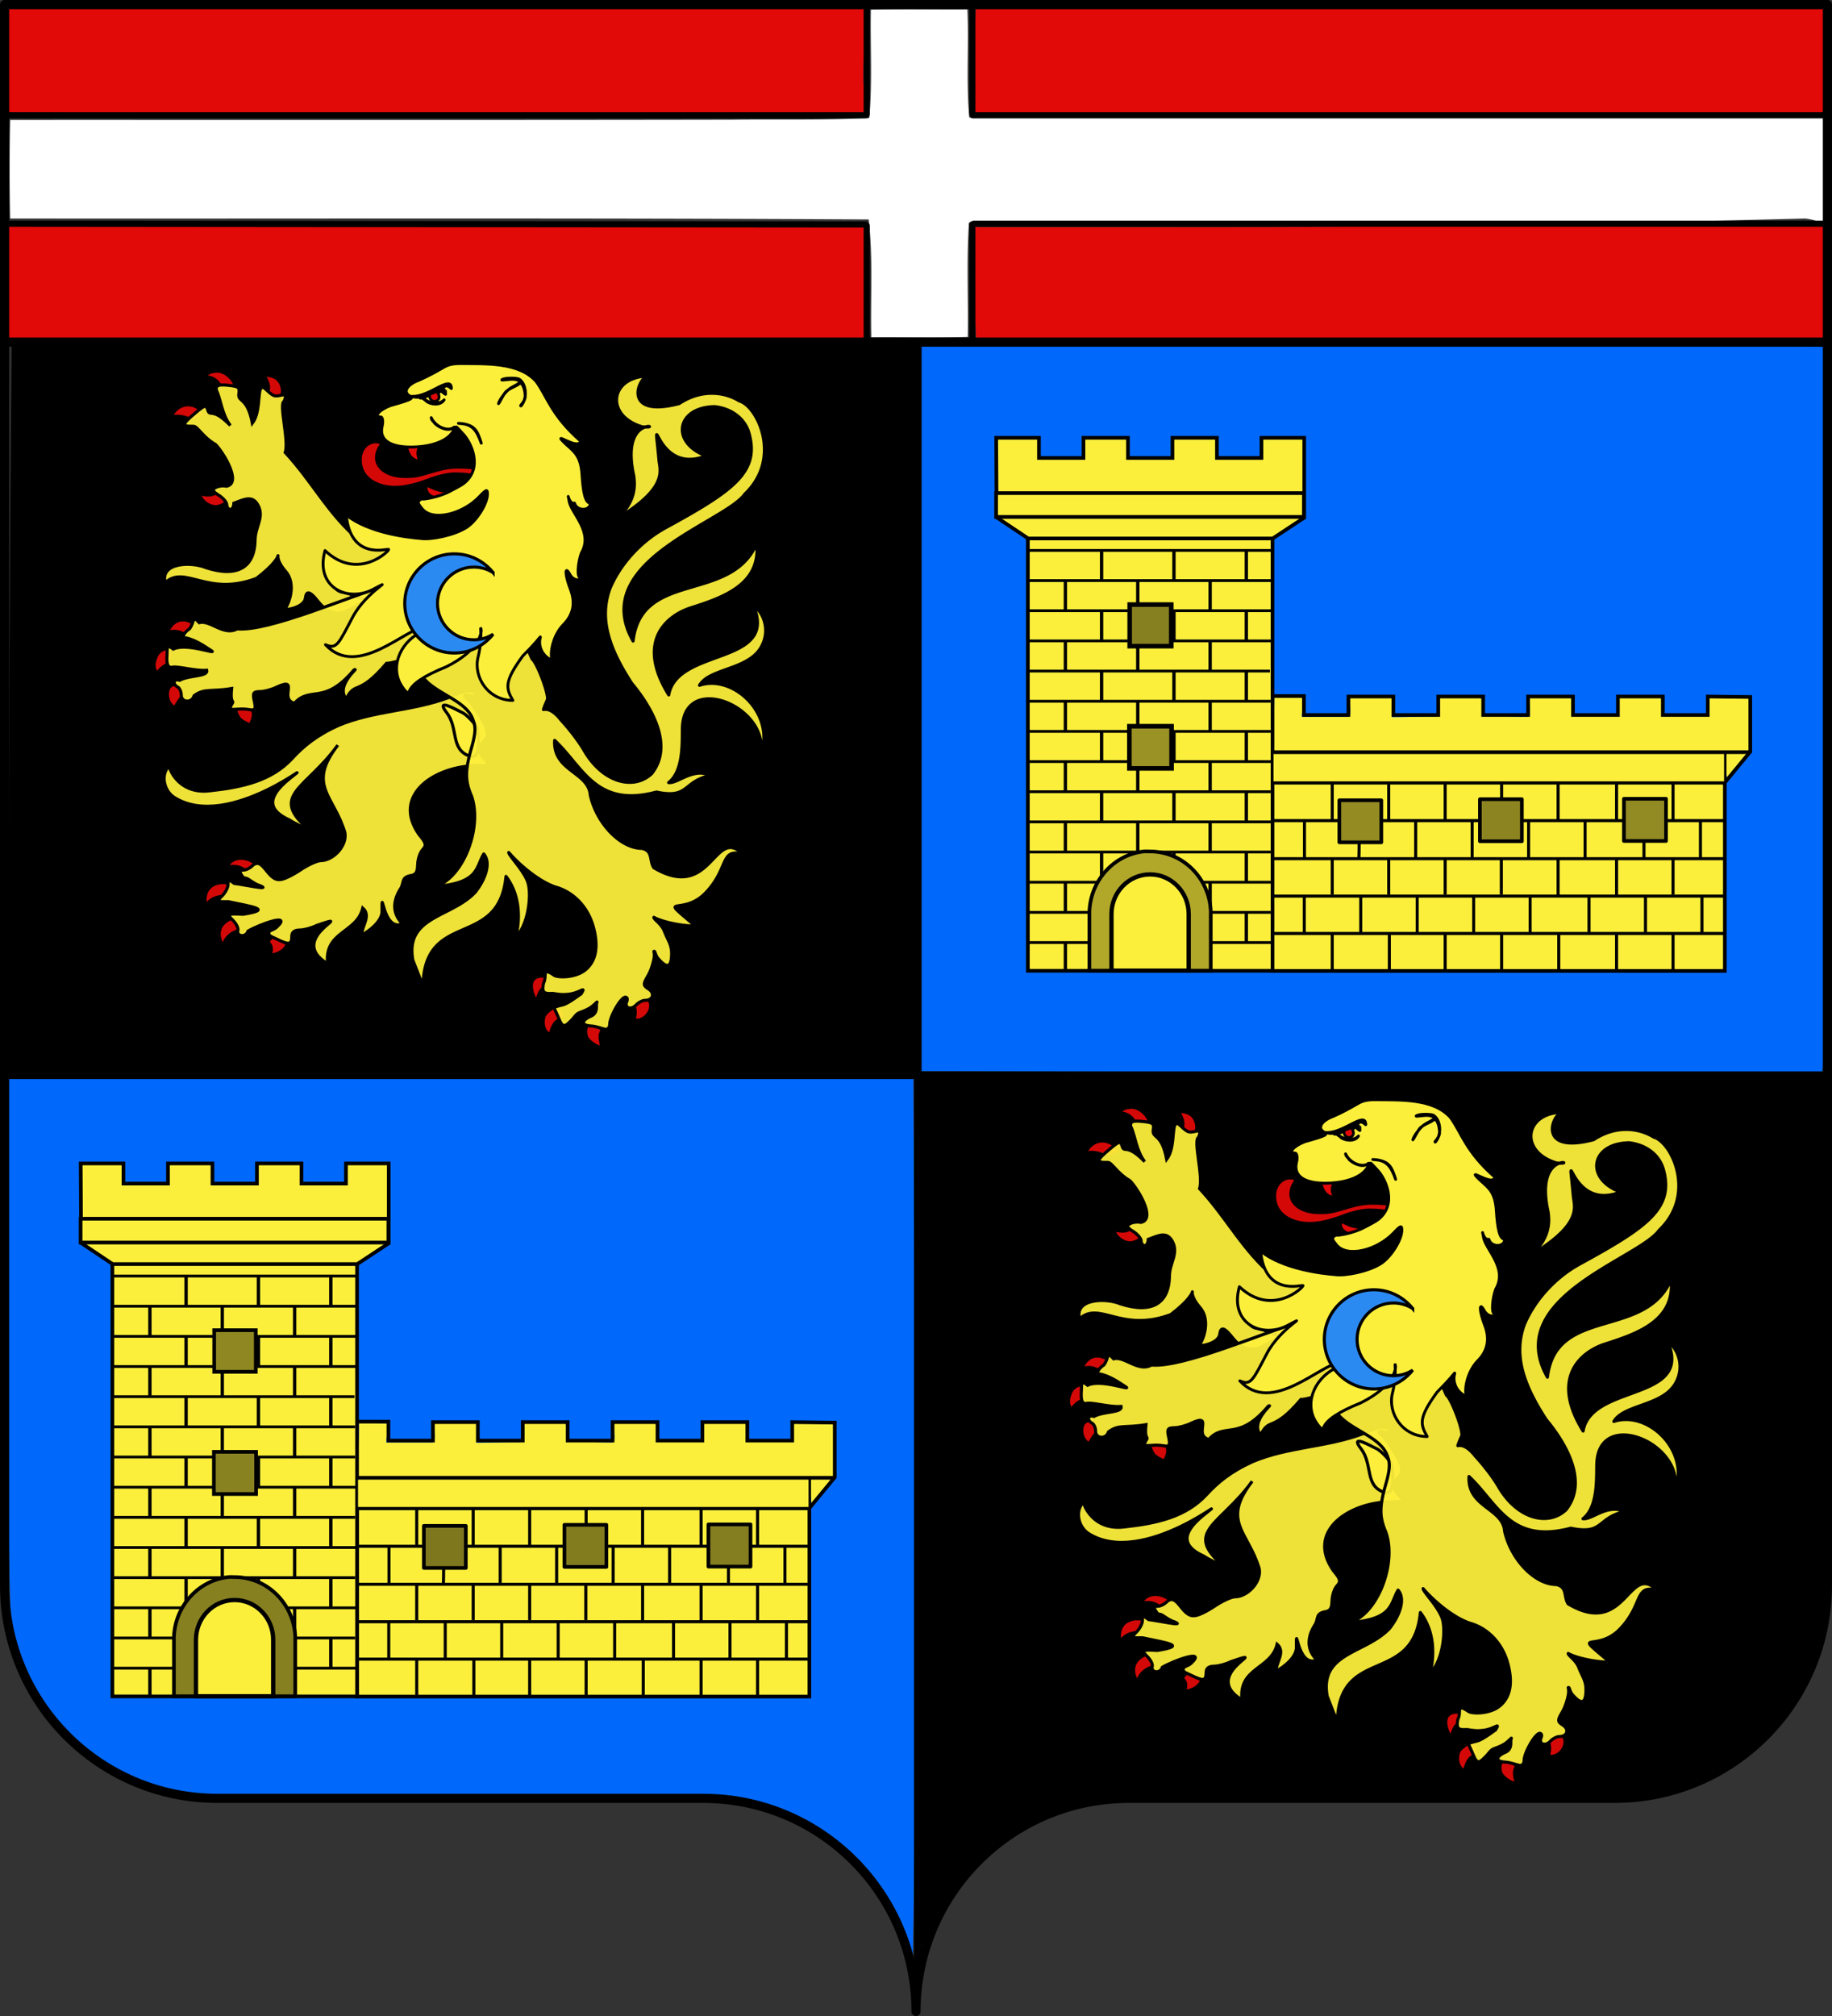 <svg xmlns="http://www.w3.org/2000/svg" width="600" height="660" style="display:inline" version="1.0"><rect width="100%" height="100%" fill="#333333" stroke="none"/><defs><linearGradient id="a"><stop offset="0" style="stop-color:white;stop-opacity:.314"/><stop offset=".19" style="stop-color:white;stop-opacity:.251"/><stop offset=".6" style="stop-color:#6b6b6b;stop-opacity:.125"/><stop offset="1" style="stop-color:black;stop-opacity:.125"/></linearGradient><clipPath id="b" clipPathUnits="userSpaceOnUse"><path d="M300 658.5c0-38.504 31.203-69.754 69.65-69.754h159.2c38.447 0 69.65-31.25 69.65-69.753V1.5H1.5v517.493c0 38.504 31.203 69.753 69.65 69.753h159.2c38.447 0 69.65 31.25 69.65 69.754" style="fill:none;stroke:#000;stroke-width:3;stroke-linecap:round;stroke-linejoin:round;stroke-miterlimit:4;stroke-opacity:1;stroke-dasharray:none;stroke-dashoffset:0"/></clipPath></defs><g style="display:inline"><path d="M3.808 112.976c-.743 82.52-.93 156.519-1.137 237.974 92.873 1.177 197.968.714 296.937.714 1.792-81.689.148-156.697.148-238.44z" style="color:#000;fill:#000;fill-opacity:1;fill-rule:nonzero;stroke:none;stroke-width:1;marker:none;visibility:visible;display:inline;overflow:visible"/><path d="M2.011 352.406c.345 57.546-.275 120.304 1.505 177.816 4.076 26.892 25.706 48.687 51.423 56.041 14.108 1.649 28.715 1.908 43.014 2.446 47.797.608 95.636-1.64 143.407.076 22.884 3.098 42.575 19.275 53.125 39.531.61 2.118 4.626 15.432 4.504 11.597 1.6-88.164.624-199.368.15-287.525zM301.547 113.566c0 80.334-.588 156.788-.588 237.121 98.499.195 197.375.802 295.547.802 2.145-6.205.227-10.088.854-16.923v-221c-97.964-2.338-196.735-.906-294.907-.906l-.707.707z" style="color:#000;fill:#0069fc;fill-opacity:1;fill-rule:nonzero;stroke:none;stroke-width:1;marker:none;visibility:visible;display:inline;overflow:visible"/><path d="M301.432 351.9c.251 90.614-2.488 195.455-1.057 286.056 2.072-.077 6.477-12.093 7.988-13.775 12.152-19.32 32.311-33.467 56.336-36.068 57.123-1.822 114.342 2.73 171.437-.02 33.136-2.353 64.955-36.709 63.44-70.07.595-53.97-1.277-111.193-1.41-165.08-98.025.084-198.796-1.334-296.734-1.042" style="color:#000;fill:#000;fill-opacity:1;fill-rule:nonzero;stroke:none;stroke-width:1;marker:none;visibility:visible;display:inline;overflow:visible"/><path d="M285.233 3.156c-.25 11.802.545 23.719-.533 35.438-14.718.852-29.77.39-44.619.603-78.919.15-157.838.053-236.757.08a781 781 0 0 0 0 32.257c93.718.094 187.495-.24 281.176.316 1.509 12.701.566 25.768.867 38.604 10.51-.09 21.17.179 31.59-.133.215-12.477-.449-25.036.383-37.454 92.692.478 172.833 1.368 273.761-1.333 3.32.194 8.34 2.943 6.832-1.733-.09-9.445.71-22.237.4-31.59-150.401-1.79-148.408 1.056-280.877.283-1.085-11.734-.096-23.762-.633-35.472-10.51.09-21.171-.178-31.59.134" style="color:#000;fill:#fff;fill-opacity:1;fill-rule:nonzero;stroke:none;stroke-width:1;marker:none;visibility:visible;display:inline;overflow:visible"/><path d="M319.557 2.684c-.15 11.321-1.453 23.207-.833 34.447 72.068.36 145.237-.195 217.348-.092h60.683c1.746-3.464.253-8.632.75-12.746-.207-7.229.417-14.66-.309-21.764-72.067-.36-144.249-.051-216.36-.154h-60.684zM1.47 72.965c.088 11.786 1.018 27.45 1.326 39.146 92.907 0 188.074-.86 280.98-.86.221-11.72-.44-25.631-.66-37.352-92.907 0-187.374-.908-280.28-.908zM2.734 2.684c-.15 11.321-.466 22.96.154 34.2 71.95.36 144.014.052 216.008.155h64.387c1.746-3.464-.98-8.632-.484-12.746-.207-7.229 1.898-15.895 1.172-22.998-71.95-.36-145.495 1.183-217.489 1.08H3.33zM318.817 73.423c-.155 12.028.278 25.605.894 37.551 72.068.36 144.25.052 216.361.155h60.683c1.746-3.464.253-8.632.75-12.746-.205-7.935 1.15-17.058.432-24.868-72.068-.36-144.99.936-217.101.833h-60.684z" style="color:#000;fill:#e20909;fill-opacity:1;fill-rule:nonzero;stroke:none;stroke-width:1;marker:none;visibility:visible;display:inline;overflow:visible"/><path d="M299.836 653.547c0-31.596-31.213-57.238-69.672-57.238H70.914c-38.459 0-69.672-25.643-69.672-57.238V114.43l597.188-2.778V539.07c0 31.595-31.213 57.238-69.672 57.238h-159.25c-38.46 0-69.672 25.642-69.672 57.238" clip-path="url(#b)" style="fill:none;stroke:none"/><path d="M318.627 37.759H597.93m-595.302 0h281.074M283.852 73.87v37.48m0-109.899v35.894M318.454 73.417v37.276m0-108.87v35.525M318.914 73.24h278.359m-595.14 0 281.361.247" style="fill:none;stroke:#000;stroke-width:2;stroke-linecap:round;stroke-linejoin:miter;stroke-miterlimit:4;stroke-opacity:1;stroke-dasharray:none"/><path d="M300.599 113.413V649.44M1.75 352.013h595.645" style="fill:none;stroke:#000;stroke-width:2.5;stroke-linecap:butt;stroke-linejoin:miter;stroke-miterlimit:4;stroke-opacity:1;stroke-dasharray:none"/></g><g style="display:inline"><g style="display:inline"><path d="M159.532 451.418c.24-1.105.935-2.696 3.325-4.25 5.233-3.404 13.256-1.393 17.405 3.007-1.779.725-6.005 3.517-7.029 5.29-3.458-4.326-8.45-5.004-13.701-4.047M144.72 478.7c-1.476-3.717-1.272-11.115 4.473-14.423 4.23-2.435 8.613-2.04 12.073-1.212-2.592 3.653-2.611 6.562-2.688 9.194-5.71-.941-11.915 1.885-13.859 6.44M194.698 498.985c-4.162 0-6.828 4.96-6.839 4.921 2.26 2.23 3.32 4.264 1.554 9.052 5.945-.166 12.41-4.532 11.8-9.052 0 0-2.317-4.921-6.515-4.921M156.913 506.746c-2.657-2.988-4.996-10.01-.73-15.082 3.143-3.735 7.396-4.864 10.931-5.268-1.186 4.319-.21 7.058.62 9.558-5.688 1.069-10.553 5.846-10.821 10.792" style="fill:#e20909;fill-opacity:.941;stroke:#000;stroke-width:2.149;stroke-miterlimit:4;stroke-opacity:1;stroke-dasharray:none" transform="matrix(.469 0 0 .469 -.36 72.074)"/><path d="M327.476 328.665c-2.9.166-6.76 1.568-13.361 4.554-25.136 9.513-52.245 9.066-77.079 19.528-15.523 7.047-24.546 14.655-32.169 22.94-14.277 15.52-34.331 20.13-57.315 22.62-24.454 3.196-30.695-20.328-27.987-17.751-6.484 4.807-5.172 16.764 2.394 22.081 38.664 25.337 106.028-32.969 80.708-12.49-16.024 12.962-14.465 21.878 0 28.43 3.603 2.46 13.485 6.968 14.134 7.177-28.852-24.426-2.198-28.568 19.849-59.275-21.762 28.114-2.775 35.042 4.943 60.93 1.782 9.596-8.461 19.667-16.76 19.667-2.538 0-9.026 2.946-14.365 6.556s-11.557 6.59-13.825 6.624c-9.111 1.365-11.965-16.108-19.385-9.868-1.68 1.809-4.612 3.313-6.565 3.313s-2.848.993-2.008 2.208c.84 1.214 1.581 3.353 3.47 3.353s5.689 4.017 10.213 5.314c8.685 3.593-12.555-.984-18.008-1.56-3.918-3.053-4.325-3.031-4.325.621 0 2.218-1.906 5.838-4.17 8.074-3.925 3.874-3.722 4.119 4.324 4.002 17.043 3.655 31.484 5.428 10.272 8.833-10.723-.63-11.474-.181-7.028 4.209 2.306 2.277 3.872 5.382 3.475 6.9-1.2 4.598 5.687 5.207 7.029.621 7.64-4.545 31.453-13.302 20.003-2.69-2.23 2.059-5.638 2.086-5.483 4.208.154 2.122 2.644 2.582 6.1 4.279 7.447 3.655 9.964 4.155 9.964-2.14 0-2.949 1.734-4.362 5.56-4.416 3.06-.043 8.342-1.438 11.74-3.174 30.67-10.432-22.378 8.522 7.724 26.705-2.475-22.792 20.308-21.216 24.56-38.85 6.043 5.319-.82 12.737-.773 18.77 5.566-2.764 13.838-9.46 14.211-16.01-.12-20.94.097 14.231 14.288 8.28-6.074-6.13-7.576-14.16-1.853-23.806 3.364-4.516.596-8.097 6.642-9.73 4.431-.561 5.673-2.186 5.792-7.728.083-3.85 1.646-8.588 3.476-10.557 2.846-3.065 2.46-4.635-2.626-10.696-18.421-26.597 8.965-46.234 37.38-47.89 12.423 0 12.873-.207 8.96-4.07-5.091-5.026-5.253-8.86-.386-13.663 4.51-4.453.623-11.589-7.724-23.669-4.846-7.014-6.063-5.365-6.178-7.176-.116-1.812 3.921.114 5.715-.07 5.226-.534 5.412-.265 1.004-2.552-1.406-.73-2.817-1.066-4.557-.966z" style="fill:#fcef3c;fill-opacity:.941;stroke:#000;stroke-width:2.149;stroke-miterlimit:4;stroke-opacity:1;stroke-dasharray:none" transform="matrix(.469 0 0 .469 -.36 72.074)"/><path d="M187.606 113.244c-.836-2.101-1.586-3.68-2.747-5.037 5.997-.044 10.338 1.763 12.263 6.604 1.87 4.703.641 8.122-1.666 10.518-3.236-2.362-5.468-3.44-8.441-3.885 1.693-2.771 1.556-5.774.59-8.2M143.62 109.42c2.237-3.597 6.602-4.049 9.036-4.049 6.404 0 13.684 8.128 12.162 12.67-2.976.138-8.157-2.81-10.02-1.69-1.013-2.985-4.811-7.306-11.178-6.931zM120.647 137.302c1.035-4.814 7.985-10.59 15.866-7.58 5.405 2.063 6.382 5.686 9.088 7.592-5.545.994-7.508 1.145-8.915 3.534-3.79-2.37-9.255-5.102-16.039-3.546zM154.207 189.23c1.684 2.32.294 4.627 5.446 6.97-.376.427-4.952 4.803-10.283 3.578-4.071-.935-8.034-4.074-9.639-8.85 7.08 1.707 9.207.88 12.531-.834" style="fill:#e20909;fill-opacity:.941;stroke:#000;stroke-width:2.149;stroke-miterlimit:4;stroke-opacity:1;stroke-dasharray:none;display:inline" transform="matrix(.469 0 0 .469 -.36 72.074)"/><path d="M312.68 343.756c8.513 11.048 2.23 25.952 16.438 30.487 6.01 1.918 6.49-7.684 4.992-19.573-1.94-3.626-7.705-9.782-10.793-11.078-3.087-1.297-19.15-10.885-10.637.164z" style="fill:#fcef3c;fill-opacity:.941;stroke:#000;stroke-width:2.149;stroke-miterlimit:4;stroke-opacity:1;stroke-dasharray:none;display:inline" transform="matrix(.469 0 0 .469 -.36 72.074)"/><path d="M331.09 172.91c-2.276-.325-4.954-.586-11.145-.586-7.662 0-14.654 2.392-19.977 3.907-5.335 1.52-8.318 2.69-15.822 2.69-14.694 0-20.426-7.152-20.426-12.914 0-3.787 1.346-6.83 3.93-9.96-1.214-.978-2.885-1.378-4.487-1.378-5.054 0-10.865 4.236-10.865 12.748 0 13.06 12.233 19.106 24.282 19.106 11.039 0 21.565-4.575 26.254-6.222 4.702-1.632 11.276-3.13 15.38-3.13 7.354 0 10.031.537 13.297 1.297.06-.343.135-.993.135-1.551 0-1.75-.247-2.915-.556-4.007" style="fill:#e20909;fill-opacity:.941;stroke:#000;stroke-width:2.149;stroke-miterlimit:4;stroke-opacity:1;stroke-dasharray:none;display:inline" transform="matrix(.469 0 0 .469 -.36 72.074)"/><path d="M156.047 115.038c-3.375.02-4.325.948-4.325 3.175 3.572 7.772 3.884 17.26 9.886 25.117-12.652-13.14-14.187-5.598-15.756-10.764-1.157-3.811-1.978-3.614-8.882 2.208-9.242 7.794-9.677 9.276-1.08 9.108 2.808-.055 6.294 7.468 15.393 12.748 4.948 4.772 18.845 26.928 7.622 29.138-2.32-.542-5.72-.134-7.57.897-2.651 1.479-2.145 2.622 2.24 5.382 3.059 1.925 5.561 4.872 5.561 6.625s1.113 3.243 2.472 3.243 2.471-1.957 2.471-4.347c7.44-2.783 13.046-5.754 16.914 1.518 4.436 8.34-1.99 14.968-2.085 23.944-.205 19.51-12.396 26.607-34.214 19.598-9.647-4.154-32.312-4.057-28.577 10.488 13.876-12.91 29.015 9.973 63.715-3.03 26.41-20.187 7.048-20.226 20.277-5.085 6.66 7.622 4.03 19.325-.092 26.207-4.504 1.52 13.021.51 14.032-7.534.647-5.147 3.124-4.324 7.183.483 3.826 4.532 8.485 11.59 18.508 9.824 6.133-1.08 38.032-21.676 38.264-23.59.232-1.916-32.871 14.31-41.248 8.108-10.84-8.025 52.023 28.866 58.533-2.326 3.93-18.948-8.152-25.573-36.445-29.485-.309-1.57.476 1.696-7.26-3.313-21.07-17.27-33.002-41.26-51.669-61.207 2.807-8.02-4.648-34.295-.695-35.744 3.21-8.387-3.513-1.997-7.723-4.21-4.21-2.211-7.223-8.11-8.882-4.208s-.316 16.8-5.638 23.737c-3.506-18.639-10.243-14.42-9.422-20.494.6-4.438.273-5.149-7.26-5.935-1.714-.178-3.123-.282-4.248-.276z" style="fill:#fcef3c;fill-opacity:.941;stroke:#000;stroke-width:2.149;stroke-miterlimit:4;stroke-opacity:1;stroke-dasharray:none;display:inline" transform="matrix(.469 0 0 .469 -.36 72.074)"/><path d="M117.756 299.052c-4.046.21-6.951 2.864-8.15 6.1-1.626 4.383-1.91 7.103.656 11.413 2.938-4.364 6.735-6.494 8.746-6.956 2.422-3.01 3.981-8.096-1.252-10.557M117.256 287.98c.559-1.15 1.502-2.962 2.935-4.717 5.027-6.156 11.497-4.806 17.018-1.166-2.879 3.173-4.401 6.144-5.118 9.158-2.625-3.084-8.57-5.753-14.835-3.275M126.436 324.246c-3.479-1.598-6.29.769-7.276 1.546-2.935 4.024-1.48 12.321 3.768 14.441 1.28-2.768 4.07-6.931 6.012-8.564.685-3.416 0-6.273-2.504-7.423M168.142 338.687c-4.794 2.17-1.743 6.762-.031 9.44 1.564 1.447 4.709 3.232 7.264 4.258 2.975-5.58 2.625-7.89 1.635-11.168-3.03-2.937-6.056-3.803-8.868-2.53" style="fill:#e20909;fill-opacity:.941;stroke:#000;stroke-width:2.149;stroke-miterlimit:4;stroke-opacity:1;stroke-dasharray:none;display:inline" transform="matrix(.469 0 0 .469 -.36 72.074)"/><path d="M388.155 548.923c-1.117.177-2.69 2.135-4.265 2.96-2.111 1.998-3.773 3.075-3.773 8.278 0 4.11 2.249 7.594 4.854 8.326 2.407-10.23 6.715-10.96 9.081-10.316 1.785-5.133-.377-10.122-5.897-9.248M412.88 560.942c3.83-.507 4.207 1.196 8.236 3.906-.79 4.196-2.51 2.134.035 13.019-8.912-2.928-10.685-7.693-10.786-7.595-.874-2.942-1.64-8.66 3.418-9.33M443.075 547.454c.924 1.89 2.198 5.551.327 10.752 7.448 1.986 14.885-7.65 10.425-14.22-1.906-1.387-6.641-1.766-10.752 3.468M384.61 528.557c-1.08-.538-3.126-.94-4.955-.94-8.893 0-10.03 7.66-4.372 17.8 1.265-2.718 2.358-10.9 8.192-9.668-2.34-4.779-3.165-5.282 1.135-7.192" style="fill:#e20909;fill-opacity:.941;stroke:#000;stroke-width:2.149;stroke-miterlimit:4;stroke-opacity:1;stroke-dasharray:none" transform="matrix(.469 0 0 .469 -.36 72.074)"/><path d="M369.753 300.485c-8.801-20.814-3.836-18.839-32.223-26.877-4.58.988-21.794 18.42-31.687 22.522-5.698 2.361-5.923 20.834-9.732 22.976m0 0c8.975 11.772 31.017 16.202 35.14 30.224 1.864 4.379 1.538 9.375-1.235 19.045-4.734 16.51-4.336 23.33 0 33.536 7.676 21.622-5.303 56.406-24.715 63.14 30.146-2.431 27.618-13.22 33.264-22.617 5.425 6.264 1 17.992-6.037 26.822-16.885 17.784-48.936 16.55-43.455 47.25l7.038 18.1c1.207-53.681 53.07-25.29 58.002-76.525 17.004 22.387 3.12 52.364 6.873 42.368 8.908-8.843 10.945-29.218 8.558-37.636-2.309-8.14-13.554-19.302-13.5-21.431 5.423 6.46 19.095 19.296 32.283 24.013 12.958 3.469 23.098 14.148 26.877 28.223 3.72 13.858 1.607 23.819-5.724 29.776-7.04 5.72-19.517 5.46-21.857 3.658-8.935-6.054-4.7.963-7.202 5.27-1.329 6.36-.308 7.878 5.898 7.43 1.148-.084 5.628 1.237 10.6.649 8.861-.554 13.516-6.597 9.62-.264-.123-.13-8.646 6.552-12.574 7.58-3.817 1-6.688 1.543-6.101 2.623.586 1.079 2.224 4.731 3.63 8.073 2.408 5.727 4.291 4.075 7.877.552 2.25-2.21 3.504-4.538 5.484-5.52 1.92-.952 6.508-2.19 9.654-4.83 4.657-3.91 2.77-3.467 2.77-.588 0 1.945.343 5.813-3.851 7.626-5.98 2.585-7.89 6.325-.016 6.826 3.398.216 7.245 1.647 9.284 2.145 2.367.577 3.762-.63 3.861-3.45.197-5.612 7.813-18.77 10.89-18.77 1.282 0 1.734 1.337 1.004 3.036-1.925 4.483 2.9 6.277 6.488 2.415 1.68-1.808 4.54-3.243 6.333-3.243 5.464 0 6.991-4.913 2.471-7.866-3.929-2.567-3.967-3.336-.386-9.523 2.136-3.69 3.64-9.047 4.094-11.8.7-4.25-.56-5.02.154-5.037s.836 2.8 2.703 4.968c4.653 5.401 8.664 7.662 9.345-.69.71-8.696-2.032-10.755-4.943-18.286-2.012-5.207-7.408-8.2-7.337-9.73 5.507 3.136 19.615 6.196 28.918 6.026-27.437-23.38-9.176-5.985 7.29-23.188 16.465-17.203 9.779-31.155 25.84-26.957-20.024-19.98-21.557 33.633-62.125 9.48-3.263-5.144-.353-11.598-8.187-13.456-14.894-.023-31.508-17.038-36.145-37.125-1.058-16.282-26.107-16.714-24.869-38.297 20.092 18.872 28.766 47.304 71.055 36.062 23.133 4.858 17.914-7.097 37.65-11.635-12.166-5.568-22.654 5.77-29.124 5.047 12.186-9.468 8.71-34.713 9.906-41.64 4.424-35.367 63.706-9.195 53.726 24.723 12.653-30.281-18.29-58.984-42.052-50.994 6.754-11.75 33.319-10.76 42.648-26.016 7.73-12.642 1.225-25.876-4.819-29.231 17.08 41.427-53.572 28.84-59.317 61.954-23.641-38.155-.495-55.753 15.36-60.8 22.714-7.23 49.012-16.373 46.072-44.858-18.224 41.912-80.588 18.438-86.338 68.064-31.622-55.82 63.942-82.602 78.038-102.624 26.378-25.093 8.685-61.495-3.855-64.972-9.785-6.056-25.761-8.819-41.985 1.822-39.38 10.299-29.158-17.127-22.166-19.183-26.174.733-29.827 27.617-3.604 35.422 17.106 1.434-15.8-9.887-5.83 34.76-.32.68 4.25 16.965-13.35 30.172 36.827-21.675 31.774-33.868 30.872-41.13-4.091-46.027-3.58 10.795 32.808-3.522-25.105-9.433-20.533-34.149 6.216-34.38 11.79 1.413 21.078 8.338 23.942 18.907 7.32 27.005-11.446 39.998-58.428 65.681-17.18 9.392-31.632 25.232-38.851 42.499-7.025 19.712-2.033 39.617 15.374 66.191 13.626 16.373 29.444 43.192 13.823 62.893-12.432 11.824-34.093 6.452-47.15-16.036-4.538-7.817-12.254-17.17-16.296-21.46-3.264-4.245-7.765-8.179-12.125-7.246.963-3.431 2.857-6.645 2.857-7.521 0-5.934-7.574-25.339-10.812-27.74a201 201 0 0 1-2.587-5.855" style="fill:#fcef3c;fill-opacity:.941;stroke:#000;stroke-width:2.149;stroke-linecap:round;stroke-linejoin:round;stroke-miterlimit:4;stroke-opacity:1;stroke-dasharray:none" transform="matrix(.469 0 0 .469 -.36 72.074)"/><path d="M277.634 252.496c-34.983 10.756-88.92 34.755-111.306 32.827-9.23 5.2-18.847-6.454-26.408-4.336-5.347-5.754-2.848-1.16-6.76 4.24-2.691 1.645-6.904 6.448-2.106 6.448 6.672 1.658 12.296 5.576 17.3 8.833 4.855 3.16-17.48-5.661-26.568-1.077-3.927-3.136-4.325-1.546-4.325 1.629.163 3.148-1.488 11.33 3.09 11.11 3.52-1.31 16.602 2.768 24.581 2.022 1.165 4.603-12.165 3.262-18.944 7.017-4.208-1.443-5.298 2.492-1.313 4.692 1.36.75 2.472 3.232 2.472 5.59 0 5.368 7.408 5.779 8.959.483 7.32-5.437 11.378-2.563 26.217-5.048-1.253 11.967 2.34 7.378.042 11.12-3.04 4.95 1.387 3.152 7.723 3.174 6.336.023 9.977 3.361 8.11-5.244-1.328-5.932-.87-6.832 3.939-6.9 3.024-.044 8.34-1.44 11.739-3.175 16.25-7.466 1.041 8.378 12.333 11.32 11.038-12.345 20.495 1.73 41.421-23.12 5.472-3.25-13.356 10.16-5.302 20.083 6.438-12.973 8.117-1.228 28.163-24.844 5.463 0 27.644-6.712 29.987-16.464l19.09-26.108c-2.958-21.06-18.729 3.13-42.134-14.272z" style="fill:#fcef3c;fill-opacity:.941;stroke:#000;stroke-width:2.149;stroke-miterlimit:4;stroke-opacity:1;stroke-dasharray:none;display:inline" transform="matrix(.469 0 0 .469 -.36 72.074)"/><path d="M303.384 193.306c-3.9-1.188-6.01-4.988-4.746-8.345 6.546 3.163 11.4 5.236 17.51 3.6M284.729 158.288c.888 5.232 3.227 9.256 9.327 10.145-1.134-3.184-2.657-6.282 0-10.309" style="fill:#e20909;stroke:#000;stroke-width:2;stroke-linecap:butt;stroke-linejoin:miter;stroke-miterlimit:4;stroke-opacity:1;stroke-dasharray:none" transform="matrix(.469 0 0 .469 -.36 72.074)"/><path d="M291.987 158.244c-17.685 1.096-26.89-4.172-24.325-14.54.857-3.466.12-6.349-1.004-6.349-5.361 0-1.078-4.995 6.797-7.935 17.3-4.792 13.994-4.872 14.906-6.072-6.773-2.322-4.362-8.137 4.71-11.524 6.12-2.646 11.609-5.633 17.301-8.97 3.153-1.847 6.113-2.68 11.43-2.76 18.211.277 41.22-1.142 53.369 12.489 7.628 10.367 10.597 23.772 30.961 41.574-1.276 7.51-22.478-9.358-9.568 2.796 6.122 5.301 9.859 8.66 10.634 20.918s2.25 19.564 5.883 19.666c-.305 5.88-9.715 5.55-11.11-.01-4.372 1.21-5.154-10-3.785-1.449 1.37 8.551 17.193 21.61 8.573 36.228-2.24 6.023-3.484 17.164-.616 17.402 3.768.314-3.873 4.21-7.494-2.498-3.62-6.707-3.513.272.387 10.282s1.839 18.138-4.866 24.91c-6.705 6.774-9.709 18.853-7.9 24.785-2.173-.667-7.617-3.985-8.58-10.975-.962-6.991 5.684-9.556-11.865 7.996-12.935 17.754-11.94 22.38-6.93 31.017-17.169 0-27.735-16.161-24.272-30.258 3.449-14.039 1.085-22.75 2.008-19.666.905 3.024-1.833 15.355-24.174 26.429-15.734 6.374-24.065 11.983-25.95 17.389-.627 1.797-2.885-.056-5.638-4.624-8.095-13.43-.019-31.71 16.914-38.297 7.609-2.96 16.066-4.676 1.081-3.036s-48.443 37.323-70.822 13.18c7.804 3.55 9.223-.714 18.922-19.115 9.699-18.4 31.665-28.571 14.21-19.459-17.694 9.238-40.614-1.465-33.441-27.119 23.17 21.87 45.606-.344 44.396-.86-1.21-.517-26.546 7.771-29.568-23.981 15.645 12.534 42.873 15.7 51.909 16.384 7.024 1.118 23.352-2.14 31.966-7.62 7.15-4.55 14.773-16.664 14.752-23.462-.01-3.44-.886-3.163-5.56 1.794-11.76 12.469-33.038 17.71-40.24 8.35-1.838-2.39-4.076-4.463-.988-6.208.168-.183 8.545-.52 17.816-4.46.13.026 9.693-4.741 12.367-6.79 13.689-10.717 5.434-28.462-.618-34.779-5.914-6.173-4.06-5.2-6.179-2.829-3.865 8.443-16.544 11.55-25.799 12.056zm12.514-16.271c2.955 2.838 9.713 6.054 13.409 2.494-4.126 3.622-13.18-.193-16.006-6.584.218 1.942 1.48 2.253 2.597 4.09zm-5.375-19.854c13.083-3.495 11.302-9.453 16.835-4.592.029-10.02-15.481 6.089-27.354 5.478 1.436.96 8.07.877 10.52-.886zm37.736 33.555c-2.951-9.6-5.027-13.103-15.958-13.836 9.77.286 12.625 4.688 15.958 13.836zm26.36-44.74c5.045 3.178 6.127 13.178 1.39 18.725-1.453.18 3.086-2.952 2.929-6.767-.3-7.298-2.968-9.69-3.836-8.933-2.573 2.246-8.487 3.679-10.528 6.885-2.04 3.206-4.625 8.336-4.254 7.08.96-3.244 5.704-9.322 9.051-11.109 5.06-2.7 8.825-4.43 2.411-5.641-3.336-.63-10.837 1.242-8.894.05 1.848-1.134 9.347-1.268 11.73-.29zm-53.938 5.62c-12.357 8.181-14.929 3.32-15.365 7.36.098.417.844.374 1.85.11.369.8 1.61 1.133 2.697 2.285 2.824 2.468 9.91 3.39 12.43-.863-2.762 3.382-10.627 3.181-14.703-1.533 2.871-.85 6.029-2.522 5.041-2.053-1.283.61.456 5.785 4.05 4.352 2.418-.965 2.486-3.412 1.368-5.001 2.738-3.646 2.273-1.128 5.245.362 0 0-.09-2.403-.06-2.396-1.074-.105-1.56-2.62-2.553-2.622z" style="fill:#fcef3c;stroke:#000;stroke-width:2;stroke-linecap:butt;stroke-linejoin:round;stroke-miterlimit:4;stroke-opacity:1;stroke-dasharray:none" transform="matrix(.469 0 0 .469 -.36 72.074)"/><path d="M305.362 120.789c-1.152.497-2.33.94-3.49 1.407-.365.621-.109 1.436.205 2.032.475.908 1.523 1.606 2.568 1.281 1.032-.212 1.951-1.15 1.822-2.26.053-.893-.656-1.56-.868-2.368a.21.21 0 0 0-.237-.092" style="color:#000;fill:#e20909;fill-opacity:1;fill-rule:nonzero;stroke:none;stroke-width:1;marker:none;visibility:visible;display:inline;overflow:visible" transform="matrix(.469 0 0 .469 -.36 72.074)"/></g><g style="display:inline"><path d="M159.532 451.418c.24-1.105.935-2.696 3.325-4.25 5.233-3.404 13.256-1.393 17.405 3.007-1.779.725-6.005 3.517-7.029 5.29-3.458-4.326-8.45-5.004-13.701-4.047M144.72 478.7c-1.476-3.717-1.272-11.115 4.473-14.423 4.23-2.435 8.613-2.04 12.073-1.212-2.592 3.653-2.611 6.562-2.688 9.194-5.71-.941-11.915 1.885-13.859 6.44M194.698 498.985c-4.162 0-6.828 4.96-6.839 4.921 2.26 2.23 3.32 4.264 1.554 9.052 5.945-.166 12.41-4.532 11.8-9.052 0 0-2.317-4.921-6.515-4.921M156.913 506.746c-2.657-2.988-4.996-10.01-.73-15.082 3.143-3.735 7.396-4.864 10.931-5.268-1.186 4.319-.21 7.058.62 9.558-5.688 1.069-10.553 5.846-10.821 10.792" style="fill:#e20909;fill-opacity:.941;stroke:#000;stroke-width:2.149;stroke-miterlimit:4;stroke-opacity:1;stroke-dasharray:none" transform="matrix(.469 0 0 .469 299.102 313.076)"/><path d="M327.476 328.665c-2.9.166-6.76 1.568-13.361 4.554-25.136 9.513-52.245 9.066-77.079 19.528-15.523 7.047-24.546 14.655-32.169 22.94-14.277 15.52-34.331 20.13-57.315 22.62-24.454 3.196-30.695-20.328-27.987-17.751-6.484 4.807-5.172 16.764 2.394 22.081 38.664 25.337 106.028-32.969 80.708-12.49-16.024 12.962-14.465 21.878 0 28.43 3.603 2.46 13.485 6.968 14.134 7.177-28.852-24.426-2.198-28.568 19.849-59.275-21.762 28.114-2.775 35.042 4.943 60.93 1.782 9.596-8.461 19.667-16.76 19.667-2.538 0-9.026 2.946-14.365 6.556s-11.557 6.59-13.825 6.624c-9.111 1.365-11.965-16.108-19.385-9.868-1.68 1.809-4.612 3.313-6.565 3.313s-2.848.993-2.008 2.208c.84 1.214 1.581 3.353 3.47 3.353s5.689 4.017 10.213 5.314c8.685 3.593-12.555-.984-18.008-1.56-3.918-3.053-4.325-3.031-4.325.621 0 2.218-1.906 5.838-4.17 8.074-3.925 3.874-3.722 4.119 4.324 4.002 17.043 3.655 31.484 5.428 10.272 8.833-10.723-.63-11.474-.181-7.028 4.209 2.306 2.277 3.872 5.382 3.475 6.9-1.2 4.598 5.687 5.207 7.029.621 7.64-4.545 31.453-13.302 20.003-2.69-2.23 2.059-5.638 2.086-5.483 4.208.154 2.122 2.644 2.582 6.1 4.279 7.447 3.655 9.964 4.155 9.964-2.14 0-2.949 1.734-4.362 5.56-4.416 3.06-.043 8.342-1.438 11.74-3.174 30.67-10.432-22.378 8.522 7.724 26.705-2.475-22.792 20.308-21.216 24.56-38.85 6.043 5.319-.82 12.737-.773 18.77 5.566-2.764 13.838-9.46 14.211-16.01-.12-20.94.097 14.231 14.288 8.28-6.074-6.13-7.576-14.16-1.853-23.806 3.364-4.516.596-8.097 6.642-9.73 4.431-.561 5.673-2.186 5.792-7.728.083-3.85 1.646-8.588 3.476-10.557 2.846-3.065 2.46-4.635-2.626-10.696-18.421-26.597 8.965-46.234 37.38-47.89 12.423 0 12.873-.207 8.96-4.07-5.091-5.026-5.253-8.86-.386-13.663 4.51-4.453.623-11.589-7.724-23.669-4.846-7.014-6.063-5.365-6.178-7.176-.116-1.812 3.921.114 5.715-.07 5.226-.534 5.412-.265 1.004-2.552-1.406-.73-2.817-1.066-4.557-.966z" style="fill:#fcef3c;fill-opacity:.941;stroke:#000;stroke-width:2.149;stroke-miterlimit:4;stroke-opacity:1;stroke-dasharray:none" transform="matrix(.469 0 0 .469 299.102 313.076)"/><path d="M187.606 113.244c-.836-2.101-1.586-3.68-2.747-5.037 5.997-.044 10.338 1.763 12.263 6.604 1.87 4.703.641 8.122-1.666 10.518-3.236-2.362-5.468-3.44-8.441-3.885 1.693-2.771 1.556-5.774.59-8.2M143.62 109.42c2.237-3.597 6.602-4.049 9.036-4.049 6.404 0 13.684 8.128 12.162 12.67-2.976.138-8.157-2.81-10.02-1.69-1.013-2.985-4.811-7.306-11.178-6.931zM120.647 137.302c1.035-4.814 7.985-10.59 15.866-7.58 5.405 2.063 6.382 5.686 9.088 7.592-5.545.994-7.508 1.145-8.915 3.534-3.79-2.37-9.255-5.102-16.039-3.546zM154.207 189.23c1.684 2.32.294 4.627 5.446 6.97-.376.427-4.952 4.803-10.283 3.578-4.071-.935-8.034-4.074-9.639-8.85 7.08 1.707 9.207.88 12.531-.834" style="fill:#e20909;fill-opacity:.941;stroke:#000;stroke-width:2.149;stroke-miterlimit:4;stroke-opacity:1;stroke-dasharray:none;display:inline" transform="matrix(.469 0 0 .469 299.102 313.076)"/><path d="M312.68 343.756c8.513 11.048 2.23 25.952 16.438 30.487 6.01 1.918 6.49-7.684 4.992-19.573-1.94-3.626-7.705-9.782-10.793-11.078-3.087-1.297-19.15-10.885-10.637.164z" style="fill:#fcef3c;fill-opacity:.941;stroke:#000;stroke-width:2.149;stroke-miterlimit:4;stroke-opacity:1;stroke-dasharray:none;display:inline" transform="matrix(.469 0 0 .469 299.102 313.076)"/><path d="M331.09 172.91c-2.276-.325-4.954-.586-11.145-.586-7.662 0-14.654 2.392-19.977 3.907-5.335 1.52-8.318 2.69-15.822 2.69-14.694 0-20.426-7.152-20.426-12.914 0-3.787 1.346-6.83 3.93-9.96-1.214-.978-2.885-1.378-4.487-1.378-5.054 0-10.865 4.236-10.865 12.748 0 13.06 12.233 19.106 24.282 19.106 11.039 0 21.565-4.575 26.254-6.222 4.702-1.632 11.276-3.13 15.38-3.13 7.354 0 10.031.537 13.297 1.297.06-.343.135-.993.135-1.551 0-1.75-.247-2.915-.556-4.007" style="fill:#e20909;fill-opacity:.941;stroke:#000;stroke-width:2.149;stroke-miterlimit:4;stroke-opacity:1;stroke-dasharray:none;display:inline" transform="matrix(.469 0 0 .469 299.102 313.076)"/><path d="M156.047 115.038c-3.375.02-4.325.948-4.325 3.175 3.572 7.772 3.884 17.26 9.886 25.117-12.652-13.14-14.187-5.598-15.756-10.764-1.157-3.811-1.978-3.614-8.882 2.208-9.242 7.794-9.677 9.276-1.08 9.108 2.808-.055 6.294 7.468 15.393 12.748 4.948 4.772 18.845 26.928 7.622 29.138-2.32-.542-5.72-.134-7.57.897-2.651 1.479-2.145 2.622 2.24 5.382 3.059 1.925 5.561 4.872 5.561 6.625s1.113 3.243 2.472 3.243 2.471-1.957 2.471-4.347c7.44-2.783 13.046-5.754 16.914 1.518 4.436 8.34-1.99 14.968-2.085 23.944-.205 19.51-12.396 26.607-34.214 19.598-9.647-4.154-32.312-4.057-28.577 10.488 13.876-12.91 29.015 9.973 63.715-3.03 26.41-20.187 7.048-20.226 20.277-5.085 6.66 7.622 4.03 19.325-.092 26.207-4.504 1.52 13.021.51 14.032-7.534.647-5.147 3.124-4.324 7.183.483 3.826 4.532 8.485 11.59 18.508 9.824 6.133-1.08 38.032-21.676 38.264-23.59.232-1.916-32.871 14.31-41.248 8.108-10.84-8.025 52.023 28.866 58.533-2.326 3.93-18.948-8.152-25.573-36.445-29.485-.309-1.57.476 1.696-7.26-3.313-21.07-17.27-33.002-41.26-51.669-61.207 2.807-8.02-4.648-34.295-.695-35.744 3.21-8.387-3.513-1.997-7.723-4.21-4.21-2.211-7.223-8.11-8.882-4.208s-.316 16.8-5.638 23.737c-3.506-18.639-10.243-14.42-9.422-20.494.6-4.438.273-5.149-7.26-5.935-1.714-.178-3.123-.282-4.248-.276z" style="fill:#fcef3c;fill-opacity:.941;stroke:#000;stroke-width:2.149;stroke-miterlimit:4;stroke-opacity:1;stroke-dasharray:none;display:inline" transform="matrix(.469 0 0 .469 299.102 313.076)"/><path d="M117.756 299.052c-4.046.21-6.951 2.864-8.15 6.1-1.626 4.383-1.91 7.103.656 11.413 2.938-4.364 6.735-6.494 8.746-6.956 2.422-3.01 3.981-8.096-1.252-10.557M117.256 287.98c.559-1.15 1.502-2.962 2.935-4.717 5.027-6.156 11.497-4.806 17.018-1.166-2.879 3.173-4.401 6.144-5.118 9.158-2.625-3.084-8.57-5.753-14.835-3.275M126.436 324.246c-3.479-1.598-6.29.769-7.276 1.546-2.935 4.024-1.48 12.321 3.768 14.441 1.28-2.768 4.07-6.931 6.012-8.564.685-3.416 0-6.273-2.504-7.423M168.142 338.687c-4.794 2.17-1.743 6.762-.031 9.44 1.564 1.447 4.709 3.232 7.264 4.258 2.975-5.58 2.625-7.89 1.635-11.168-3.03-2.937-6.056-3.803-8.868-2.53" style="fill:#e20909;fill-opacity:.941;stroke:#000;stroke-width:2.149;stroke-miterlimit:4;stroke-opacity:1;stroke-dasharray:none;display:inline" transform="matrix(.469 0 0 .469 299.102 313.076)"/><path d="M388.155 548.923c-1.117.177-2.69 2.135-4.265 2.96-2.111 1.998-3.773 3.075-3.773 8.278 0 4.11 2.249 7.594 4.854 8.326 2.407-10.23 6.715-10.96 9.081-10.316 1.785-5.133-.377-10.122-5.897-9.248M412.88 560.942c3.83-.507 4.207 1.196 8.236 3.906-.79 4.196-2.51 2.134.035 13.019-8.912-2.928-10.685-7.693-10.786-7.595-.874-2.942-1.64-8.66 3.418-9.33M443.075 547.454c.924 1.89 2.198 5.551.327 10.752 7.448 1.986 14.885-7.65 10.425-14.22-1.906-1.387-6.641-1.766-10.752 3.468M384.61 528.557c-1.08-.538-3.126-.94-4.955-.94-8.893 0-10.03 7.66-4.372 17.8 1.265-2.718 2.358-10.9 8.192-9.668-2.34-4.779-3.165-5.282 1.135-7.192" style="fill:#e20909;fill-opacity:.941;stroke:#000;stroke-width:2.149;stroke-miterlimit:4;stroke-opacity:1;stroke-dasharray:none" transform="matrix(.469 0 0 .469 299.102 313.076)"/><path d="M369.753 300.485c-8.801-20.814-3.836-18.839-32.223-26.877-4.58.988-21.794 18.42-31.687 22.522-5.698 2.361-5.923 20.834-9.732 22.976m0 0c8.975 11.772 31.017 16.202 35.14 30.224 1.864 4.379 1.538 9.375-1.235 19.045-4.734 16.51-4.336 23.33 0 33.536 7.676 21.622-5.303 56.406-24.715 63.14 30.146-2.431 27.618-13.22 33.264-22.617 5.425 6.264 1 17.992-6.037 26.822-16.885 17.784-48.936 16.55-43.455 47.25l7.038 18.1c1.207-53.681 53.07-25.29 58.002-76.525 17.004 22.387 3.12 52.364 6.873 42.368 8.908-8.843 10.945-29.218 8.558-37.636-2.309-8.14-13.554-19.302-13.5-21.431 5.423 6.46 19.095 19.296 32.283 24.013 12.958 3.469 23.098 14.148 26.877 28.223 3.72 13.858 1.607 23.819-5.724 29.776-7.04 5.72-19.517 5.46-21.857 3.658-8.935-6.054-4.7.963-7.202 5.27-1.329 6.36-.308 7.878 5.898 7.43 1.148-.084 5.628 1.237 10.6.649 8.861-.554 13.516-6.597 9.62-.264-.123-.13-8.646 6.552-12.574 7.58-3.817 1-6.688 1.543-6.101 2.623.586 1.079 2.224 4.731 3.63 8.073 2.408 5.727 4.291 4.075 7.877.552 2.25-2.21 3.504-4.538 5.484-5.52 1.92-.952 6.508-2.19 9.654-4.83 4.657-3.91 2.77-3.467 2.77-.588 0 1.945.343 5.813-3.851 7.626-5.98 2.585-7.89 6.325-.016 6.826 3.398.216 7.245 1.647 9.284 2.145 2.367.577 3.762-.63 3.861-3.45.197-5.612 7.813-18.77 10.89-18.77 1.282 0 1.734 1.337 1.004 3.036-1.925 4.483 2.9 6.277 6.488 2.415 1.68-1.808 4.54-3.243 6.333-3.243 5.464 0 6.991-4.913 2.471-7.866-3.929-2.567-3.967-3.336-.386-9.523 2.136-3.69 3.64-9.047 4.094-11.8.7-4.25-.56-5.02.154-5.037s.836 2.8 2.703 4.968c4.653 5.401 8.664 7.662 9.345-.69.71-8.696-2.032-10.755-4.943-18.286-2.012-5.207-7.408-8.2-7.337-9.73 5.507 3.136 19.615 6.196 28.918 6.026-27.437-23.38-9.176-5.985 7.29-23.188 16.465-17.203 9.779-31.155 25.84-26.957-20.024-19.98-21.557 33.633-62.125 9.48-3.263-5.144-.353-11.598-8.187-13.456-14.894-.023-31.508-17.038-36.145-37.125-1.058-16.282-26.107-16.714-24.869-38.297 20.092 18.872 28.766 47.304 71.055 36.062 23.133 4.858 17.914-7.097 37.65-11.635-12.166-5.568-22.654 5.77-29.124 5.047 12.186-9.468 8.71-34.713 9.906-41.64 4.424-35.367 63.706-9.195 53.726 24.723 12.653-30.281-18.29-58.984-42.052-50.994 6.754-11.75 33.319-10.76 42.648-26.016 7.73-12.642 1.225-25.876-4.819-29.231 17.08 41.427-53.572 28.84-59.317 61.954-23.641-38.155-.495-55.753 15.36-60.8 22.714-7.23 49.012-16.373 46.072-44.858-18.224 41.912-80.588 18.438-86.338 68.064-31.622-55.82 63.942-82.602 78.038-102.624 26.378-25.093 8.685-61.495-3.855-64.972-9.785-6.056-25.761-8.819-41.985 1.822-39.38 10.299-29.158-17.127-22.166-19.183-26.174.733-29.827 27.617-3.604 35.422 17.106 1.434-15.8-9.887-5.83 34.76-.32.68 4.25 16.965-13.35 30.172 36.827-21.675 31.774-33.868 30.872-41.13-4.091-46.027-3.58 10.795 32.808-3.522-25.105-9.433-20.533-34.149 6.216-34.38 11.79 1.413 21.078 8.338 23.942 18.907 7.32 27.005-11.446 39.998-58.428 65.681-17.18 9.392-31.632 25.232-38.851 42.499-7.025 19.712-2.033 39.617 15.374 66.191 13.626 16.373 29.444 43.192 13.823 62.893-12.432 11.824-34.093 6.452-47.15-16.036-4.538-7.817-12.254-17.17-16.296-21.46-3.264-4.245-7.765-8.179-12.125-7.246.963-3.431 2.857-6.645 2.857-7.521 0-5.934-7.574-25.339-10.812-27.74a201 201 0 0 1-2.587-5.855" style="fill:#fcef3c;fill-opacity:.941;stroke:#000;stroke-width:2.149;stroke-linecap:round;stroke-linejoin:round;stroke-miterlimit:4;stroke-opacity:1;stroke-dasharray:none" transform="matrix(.469 0 0 .469 299.102 313.076)"/><path d="M277.634 252.496c-34.983 10.756-88.92 34.755-111.306 32.827-9.23 5.2-18.847-6.454-26.408-4.336-5.347-5.754-2.848-1.16-6.76 4.24-2.691 1.645-6.904 6.448-2.106 6.448 6.672 1.658 12.296 5.576 17.3 8.833 4.855 3.16-17.48-5.661-26.568-1.077-3.927-3.136-4.325-1.546-4.325 1.629.163 3.148-1.488 11.33 3.09 11.11 3.52-1.31 16.602 2.768 24.581 2.022 1.165 4.603-12.165 3.262-18.944 7.017-4.208-1.443-5.298 2.492-1.313 4.692 1.36.75 2.472 3.232 2.472 5.59 0 5.368 7.408 5.779 8.959.483 7.32-5.437 11.378-2.563 26.217-5.048-1.253 11.967 2.34 7.378.042 11.12-3.04 4.95 1.387 3.152 7.723 3.174 6.336.023 9.977 3.361 8.11-5.244-1.328-5.932-.87-6.832 3.939-6.9 3.024-.044 8.34-1.44 11.739-3.175 16.25-7.466 1.041 8.378 12.333 11.32 11.038-12.345 20.495 1.73 41.421-23.12 5.472-3.25-13.356 10.16-5.302 20.083 6.438-12.973 8.117-1.228 28.163-24.844 5.463 0 27.644-6.712 29.987-16.464l19.09-26.108c-2.958-21.06-18.729 3.13-42.134-14.272z" style="fill:#fcef3c;fill-opacity:.941;stroke:#000;stroke-width:2.149;stroke-miterlimit:4;stroke-opacity:1;stroke-dasharray:none;display:inline" transform="matrix(.469 0 0 .469 299.102 313.076)"/><path d="M303.384 193.306c-3.9-1.188-6.01-4.988-4.746-8.345 6.546 3.163 11.4 5.236 17.51 3.6M284.729 158.288c.888 5.232 3.227 9.256 9.327 10.145-1.134-3.184-2.657-6.282 0-10.309" style="fill:#e20909;stroke:#000;stroke-width:2;stroke-linecap:butt;stroke-linejoin:miter;stroke-miterlimit:4;stroke-opacity:1;stroke-dasharray:none" transform="matrix(.469 0 0 .469 299.102 313.076)"/><path d="M291.987 158.244c-17.685 1.096-26.89-4.172-24.325-14.54.857-3.466.12-6.349-1.004-6.349-5.361 0-1.078-4.995 6.797-7.935 17.3-4.792 13.994-4.872 14.906-6.072-6.773-2.322-4.362-8.137 4.71-11.524 6.12-2.646 11.609-5.633 17.301-8.97 3.153-1.847 6.113-2.68 11.43-2.76 18.211.277 41.22-1.142 53.369 12.489 7.628 10.367 10.597 23.772 30.961 41.574-1.276 7.51-22.478-9.358-9.568 2.796 6.122 5.301 9.859 8.66 10.634 20.918s2.25 19.564 5.883 19.666c-.305 5.88-9.715 5.55-11.11-.01-4.372 1.21-5.154-10-3.785-1.449 1.37 8.551 17.193 21.61 8.573 36.228-2.24 6.023-3.484 17.164-.616 17.402 3.768.314-3.873 4.21-7.494-2.498-3.62-6.707-3.513.272.387 10.282s1.839 18.138-4.866 24.91c-6.705 6.774-9.709 18.853-7.9 24.785-2.173-.667-7.617-3.985-8.58-10.975-.962-6.991 5.684-9.556-11.865 7.996-12.935 17.754-11.94 22.38-6.93 31.017-17.169 0-27.735-16.161-24.272-30.258 3.449-14.039 1.085-22.75 2.008-19.666.905 3.024-1.833 15.355-24.174 26.429-15.734 6.374-24.065 11.983-25.95 17.389-.627 1.797-2.885-.056-5.638-4.624-8.095-13.43-.019-31.71 16.914-38.297 7.609-2.96 16.066-4.676 1.081-3.036s-48.443 37.323-70.822 13.18c7.804 3.55 9.223-.714 18.922-19.115 9.699-18.4 31.665-28.571 14.21-19.459-17.694 9.238-40.614-1.465-33.441-27.119 23.17 21.87 45.606-.344 44.396-.86-1.21-.517-26.546 7.771-29.568-23.981 15.645 12.534 42.873 15.7 51.909 16.384 7.024 1.118 23.352-2.14 31.966-7.62 7.15-4.55 14.773-16.664 14.752-23.462-.01-3.44-.886-3.163-5.56 1.794-11.76 12.469-33.038 17.71-40.24 8.35-1.838-2.39-4.076-4.463-.988-6.208.168-.183 8.545-.52 17.816-4.46.13.026 9.693-4.741 12.367-6.79 13.689-10.717 5.434-28.462-.618-34.779-5.914-6.173-4.06-5.2-6.179-2.829-3.865 8.443-16.544 11.55-25.799 12.056zm12.514-16.271c2.955 2.838 9.713 6.054 13.409 2.494-4.126 3.622-13.18-.193-16.006-6.584.218 1.942 1.48 2.253 2.597 4.09zm-5.375-19.854c13.083-3.495 11.302-9.453 16.835-4.592.029-10.02-15.481 6.089-27.354 5.478 1.436.96 8.07.877 10.52-.886zm37.736 33.555c-2.951-9.6-5.027-13.103-15.958-13.836 9.77.286 12.625 4.688 15.958 13.836zm26.36-44.74c5.045 3.178 6.127 13.178 1.39 18.725-1.453.18 3.086-2.952 2.929-6.767-.3-7.298-2.968-9.69-3.836-8.933-2.573 2.246-8.487 3.679-10.528 6.885-2.04 3.206-4.625 8.336-4.254 7.08.96-3.244 5.704-9.322 9.051-11.109 5.06-2.7 8.825-4.43 2.411-5.641-3.336-.63-10.837 1.242-8.894.05 1.848-1.134 9.347-1.268 11.73-.29zm-53.938 5.62c-12.357 8.181-14.929 3.32-15.365 7.36.098.417.844.374 1.85.11.369.8 1.61 1.133 2.697 2.285 2.824 2.468 9.91 3.39 12.43-.863-2.762 3.382-10.627 3.181-14.703-1.533 2.871-.85 6.029-2.522 5.041-2.053-1.283.61.456 5.785 4.05 4.352 2.418-.965 2.486-3.412 1.368-5.001 2.738-3.646 2.273-1.128 5.245.362 0 0-.09-2.403-.06-2.396-1.074-.105-1.56-2.62-2.553-2.622z" style="fill:#fcef3c;stroke:#000;stroke-width:2;stroke-linecap:butt;stroke-linejoin:round;stroke-miterlimit:4;stroke-opacity:1;stroke-dasharray:none" transform="matrix(.469 0 0 .469 299.102 313.076)"/><path d="M305.362 120.789c-1.152.497-2.33.94-3.49 1.407-.365.621-.109 1.436.205 2.032.475.908 1.523 1.606 2.568 1.281 1.032-.212 1.951-1.15 1.822-2.26.053-.893-.656-1.56-.868-2.368a.21.21 0 0 0-.237-.092" style="color:#000;fill:#e20909;fill-opacity:1;fill-rule:nonzero;stroke:none;stroke-width:1;marker:none;visibility:visible;display:inline;overflow:visible" transform="matrix(.469 0 0 .469 299.102 313.076)"/></g><g style="fill:#2b5df2;display:inline"><path d="M221.219 277.8c-29.262 23.24-48.063 59.1-48.063 99.343 0 70.01 56.834 126.844 126.844 126.844s126.844-56.833 126.844-126.844c0-40.243-18.8-76.103-48.063-99.343C387.787 292.12 393 309.052 393 327.206c0 51.334-41.665 93-93 93s-93-41.666-93-93c0-18.154 5.213-35.087 14.219-49.406z" style="fill:#2b8af2;fill-opacity:1;stroke:#000;stroke-width:7.825;stroke-miterlimit:4;stroke-opacity:1;stroke-dasharray:none" transform="rotate(90 49.08 449.16)scale(.128)"/></g><g style="fill:#2b5df2;display:inline"><path d="M221.219 277.8c-29.262 23.24-48.063 59.1-48.063 99.343 0 70.01 56.834 126.844 126.844 126.844s126.844-56.833 126.844-126.844c0-40.243-18.8-76.103-48.063-99.343C387.787 292.12 393 309.052 393 327.206c0 51.334-41.665 93-93 93s-93-41.666-93-93c0-18.154 5.213-35.087 14.219-49.406z" style="fill:#2b8af2;fill-opacity:1;stroke:#000;stroke-width:7.825;stroke-miterlimit:4;stroke-opacity:1;stroke-dasharray:none" transform="rotate(90 18.958 178.109)scale(.128)"/></g><g style="display:inline" transform="translate(-432.222 -53.541)"><path d="M849.633 281.771c.124 5.64-.824 12.64-.39 18.152 49.323 0 98.878-.115 148.201-.115.111 2.402-.128 5.948.411 8.295 1.173.003 2.267-2.85 3.236-3.49 1.246-1.836 4.795-2.948 4.183-5.522 0-5.389-.115-11.7-.115-17.089-3.994-.433-9.245-.061-13.368-.186-.664 1.716.514 4.342-.42 5.608-5.247 0-9.456.231-14.702.231-.36-1.83.606-4.728-.652-5.839-4.237.128-9.724-.483-13.833-.045-.414 1.743.967 5.165-.585 5.769-5.13 0-9.222.461-14.351.461-.36-1.83.606-4.843-.652-5.954-4.238.128-9.378-.483-13.487-.045-.414 1.743.967 5.626-.585 6.23-5.13 0-9.798-.462-14.928-.462-.36-1.83.721-4.727-.536-5.839-4.238.129-9.724-.713-13.834-.275-.413 1.743.737 5.857-.816 6.46-5.13 0-9.106.231-14.235.231-.361-1.83.952-5.42-.306-6.53-4.238.127-9.493-.484-13.603-.046-.413 1.743.968 5.857-.585 6.46h-15.039c-.36-1.83 1.414-5.188.156-6.3-2.716.124-6.579-.593-9.165-.16" style="color:#000;fill:#fcef3c;fill-opacity:1;fill-rule:nonzero;stroke:none;stroke-width:1;marker:none;visibility:visible;display:inline;overflow:visible"/><path d="M848.964 309.782H997.13V371.4H848.964z" style="fill:#fcef3c;fill-opacity:1;fill-rule:evenodd;stroke:#000;stroke-width:1.2;stroke-linecap:square;stroke-linejoin:miter;stroke-miterlimit:4;stroke-opacity:1;stroke-dasharray:none"/><path d="M-849.002 219.958h80.15v9.896h-80.15z" style="fill:#fcef3c;fill-opacity:1;fill-rule:evenodd;stroke:#000;stroke-width:1.2;stroke-linecap:square;stroke-linejoin:miter;stroke-miterlimit:4;stroke-opacity:1;stroke-dasharray:none" transform="scale(-1 1)"/><path d="m768.787 229.712-10.159-6.795-.141-26.048h14.008v6.597h14.573v-6.597h14.572v6.597h14.573v-6.597h14.573v6.597h14.573v-6.597h14.008v26.152l-10.365 6.833" style="fill:#fcef3c;fill-rule:evenodd;stroke:#000;stroke-width:1.2;stroke-linecap:butt;stroke-linejoin:miter;stroke-miterlimit:4;stroke-opacity:1;stroke-dasharray:none"/><path d="M848.995 229.819h-80.136v141.538h80.136z" style="fill:#fcef3c;fill-opacity:1;fill-rule:evenodd;stroke:#000;stroke-width:1.2;stroke-linecap:butt;stroke-linejoin:miter;stroke-miterlimit:4;stroke-opacity:1;stroke-dasharray:none"/><path d="M-859.255 214.976h100.798v7.796h-100.798z" style="fill:#fcef3c;fill-opacity:1;fill-rule:evenodd;stroke:#000;stroke-width:1.2;stroke-linecap:square;stroke-linejoin:miter;stroke-miterlimit:4;stroke-opacity:1;stroke-dasharray:none" transform="scale(-1 1)"/><g style="fill:#fcef3c;stroke:#000;stroke-width:.277;stroke-miterlimit:4;stroke-opacity:1;stroke-dasharray:none"><path d="M367.879 528.483v2.94M361.879 528.483v2.94M355.879 528.483v2.94" style="fill:#fcef3c;fill-rule:evenodd;stroke:#000;stroke-width:.277;stroke-linecap:butt;stroke-linejoin:miter;stroke-miterlimit:4;stroke-opacity:1;stroke-dasharray:none" transform="matrix(-3.95 0 0 3.293 2234.276 -1496.68)"/><g style="fill:#fcef3c;stroke:#000;stroke-width:.277;stroke-miterlimit:4;stroke-opacity:1;stroke-dasharray:none"><path d="M370.879 528.483h-20.074M370.879 525.483h-20.074M364.879 525.483v2.94M358.879 525.483v2.94M352.879 525.483v2.94" style="fill:#fcef3c;fill-rule:evenodd;stroke:#000;stroke-width:.277;stroke-linecap:butt;stroke-linejoin:miter;stroke-miterlimit:4;stroke-opacity:1;stroke-dasharray:none" transform="matrix(-3.95 0 0 3.293 2234.276 -1496.68)"/></g></g><g style="fill:#fcef3c;stroke:#000;stroke-width:.277;stroke-miterlimit:4;stroke-opacity:1;stroke-dasharray:none"><path d="M367.879 528.483v2.94M361.879 528.483v2.94M355.879 528.483v2.94" style="fill:#fcef3c;fill-rule:evenodd;stroke:#000;stroke-width:.277;stroke-linecap:butt;stroke-linejoin:miter;stroke-miterlimit:4;stroke-opacity:1;stroke-dasharray:none" transform="matrix(-3.95 0 0 3.293 2234.276 -1476.93)"/><g style="fill:#fcef3c;stroke:#000;stroke-width:.277;stroke-miterlimit:4;stroke-opacity:1;stroke-dasharray:none"><path d="M370.879 528.483h-20.074M370.879 525.483h-20.132M364.879 525.483v2.94M358.879 525.483v2.94M352.879 525.483v2.94" style="fill:#fcef3c;fill-rule:evenodd;stroke:#000;stroke-width:.277;stroke-linecap:butt;stroke-linejoin:miter;stroke-miterlimit:4;stroke-opacity:1;stroke-dasharray:none" transform="matrix(-3.95 0 0 3.293 2234.276 -1476.93)"/></g></g><g style="fill:#fcef3c;stroke:#000;stroke-width:.277;stroke-miterlimit:4;stroke-opacity:1;stroke-dasharray:none"><path d="M367.879 528.483v2.94M361.879 528.483v2.94M355.879 528.483v2.94" style="fill:#fcef3c;fill-rule:evenodd;stroke:#000;stroke-width:.277;stroke-linecap:butt;stroke-linejoin:miter;stroke-miterlimit:4;stroke-opacity:1;stroke-dasharray:none" transform="matrix(-3.95 0 0 3.293 2234.276 -1457.181)"/><g style="fill:#fcef3c;stroke:#000;stroke-width:.277;stroke-miterlimit:4;stroke-opacity:1;stroke-dasharray:none"><path d="M370.879 528.483h-20.016M370.879 525.483h-19.957M364.879 525.483v2.94M358.879 525.483v2.94M352.879 525.483v2.94" style="fill:#fcef3c;fill-rule:evenodd;stroke:#000;stroke-width:.277;stroke-linecap:butt;stroke-linejoin:miter;stroke-miterlimit:4;stroke-opacity:1;stroke-dasharray:none" transform="matrix(-3.95 0 0 3.293 2234.276 -1457.181)"/></g></g><g style="fill:#fcef3c;stroke:#000;stroke-width:.277;stroke-miterlimit:4;stroke-opacity:1;stroke-dasharray:none"><path d="M367.879 528.483v2.94M361.879 528.483v2.94M355.879 528.483v2.94" style="fill:#fcef3c;fill-rule:evenodd;stroke:#000;stroke-width:.277;stroke-linecap:butt;stroke-linejoin:miter;stroke-miterlimit:4;stroke-opacity:1;stroke-dasharray:none" transform="matrix(-3.95 0 0 3.293 2234.276 -1437.432)"/><g style="fill:#fcef3c;stroke:#000;stroke-width:.277;stroke-miterlimit:4;stroke-opacity:1;stroke-dasharray:none"><path d="M370.879 528.483h-20.132M370.879 525.483h-20.016M364.879 525.483v2.94M358.879 525.483v2.94M352.879 525.483v2.94" style="fill:#fcef3c;fill-rule:evenodd;stroke:#000;stroke-width:.277;stroke-linecap:butt;stroke-linejoin:miter;stroke-miterlimit:4;stroke-opacity:1;stroke-dasharray:none" transform="matrix(-3.95 0 0 3.293 2234.276 -1437.432)"/></g></g><g style="fill:#fcef3c;stroke:#000;stroke-width:.277;stroke-miterlimit:4;stroke-opacity:1;stroke-dasharray:none"><path d="M367.879 528.483v2.94M361.879 528.483v2.94M355.879 528.483v2.94" style="fill:#fcef3c;fill-rule:evenodd;stroke:#000;stroke-width:.277;stroke-linecap:butt;stroke-linejoin:miter;stroke-miterlimit:4;stroke-opacity:1;stroke-dasharray:none" transform="matrix(-3.95 0 0 3.293 2234.276 -1417.682)"/><g style="fill:#fcef3c;stroke:#000;stroke-width:.277;stroke-miterlimit:4;stroke-opacity:1;stroke-dasharray:none"><path d="M370.879 528.483h-20.074M370.879 525.483h-20.016M364.879 525.483v2.94M358.879 525.483v2.94M352.879 525.483v2.94M369.005 529.483" style="fill:#fcef3c;fill-rule:evenodd;stroke:#000;stroke-width:.277;stroke-linecap:butt;stroke-linejoin:miter;stroke-miterlimit:4;stroke-opacity:1;stroke-dasharray:none" transform="matrix(-3.95 0 0 3.293 2234.276 -1417.682)"/></g></g><g style="fill:#fcef3c;stroke:#000;stroke-width:.277;stroke-miterlimit:4;stroke-opacity:1;stroke-dasharray:none"><path d="M367.879 528.483v2.94M361.879 528.483v2.94M355.879 528.483v2.94" style="fill:#fcef3c;fill-rule:evenodd;stroke:#000;stroke-width:.277;stroke-linecap:butt;stroke-linejoin:miter;stroke-miterlimit:4;stroke-opacity:1;stroke-dasharray:none" transform="matrix(-3.95 0 0 3.293 2234.276 -1397.933)"/><g style="fill:#fcef3c;stroke:#000;stroke-width:.277;stroke-miterlimit:4;stroke-opacity:1;stroke-dasharray:none"><path d="M370.879 528.483h-20.074M370.879 525.483h-20.016M364.879 525.483v2.94M358.879 525.483v2.94M352.879 525.483v2.94M369.005 530.483" style="fill:#fcef3c;fill-rule:evenodd;stroke:#000;stroke-width:.277;stroke-linecap:butt;stroke-linejoin:miter;stroke-miterlimit:4;stroke-opacity:1;stroke-dasharray:none" transform="matrix(-3.95 0 0 3.293 2234.276 -1397.933)"/></g></g><rect width="13.811" height="13.811" x="-815.922" y="291.292" ry="0" style="fill:#9a9225;fill-opacity:1;fill-rule:evenodd;stroke:#000;stroke-width:1.5;stroke-linecap:square;stroke-linejoin:miter;stroke-miterlimit:4;stroke-opacity:1;stroke-dasharray:none" transform="scale(-1 1)"/><rect width="13.622" height="13.622" x="-815.827" y="251.463" ry="0" style="fill:#878020;fill-opacity:1;fill-rule:evenodd;stroke:#000;stroke-width:1.5;stroke-linecap:square;stroke-linejoin:miter;stroke-miterlimit:4;stroke-opacity:1;stroke-dasharray:none" transform="scale(-1 1)"/><g style="fill:#fcef3c;stroke:#000;stroke-width:.277;stroke-miterlimit:4;stroke-opacity:1;stroke-dasharray:none"><path d="M367.879 528.483v2.94M361.879 528.483v2.94M355.879 528.483v2.94" style="fill:#fcef3c;fill-rule:evenodd;stroke:#000;stroke-width:.277;stroke-linecap:butt;stroke-linejoin:miter;stroke-miterlimit:4;stroke-opacity:1;stroke-dasharray:none" transform="matrix(-3.95 0 0 3.293 2234.276 -1378.183)"/><g style="fill:#fcef3c;stroke:#000;stroke-width:.277;stroke-miterlimit:4;stroke-opacity:1;stroke-dasharray:none"><path d="M370.879 528.483h-20.074M370.879 525.483h-20.016M364.879 525.483v2.94M358.879 525.483v2.94M352.879 525.483v2.94M369.005 530.483" style="fill:#fcef3c;fill-rule:evenodd;stroke:#000;stroke-width:.277;stroke-linecap:butt;stroke-linejoin:miter;stroke-miterlimit:4;stroke-opacity:1;stroke-dasharray:none" transform="matrix(-3.95 0 0 3.293 2234.276 -1378.183)"/></g></g><path d="M806.856 332.291c-9.719 1.017-17.393 9.36-17.836 19.514-.014.309 0 .617 0 .93v18.578h39.737v-18.579c0-.312.013-.62 0-.93-.475-10.851-9.205-19.513-19.869-19.513-.685 0-1.364-.07-2.032 0z" style="fill:#b1a82a;fill-opacity:1;fill-rule:evenodd;stroke:#000;stroke-width:1.2;stroke-linecap:butt;stroke-linejoin:miter;stroke-miterlimit:4;stroke-opacity:1;stroke-dasharray:none;stroke-dashoffset:0"/><path d="M808.888 339.8c-6.98 0-12.645 5.82-12.645 12.99v18.524h25.29V352.79c0-7.17-5.665-12.99-12.645-12.99z" style="fill:#fcef3c;fill-opacity:1;fill-rule:evenodd;stroke:#000;stroke-width:1.413;stroke-linecap:butt;stroke-linejoin:miter;stroke-miterlimit:4;stroke-opacity:1;stroke-dasharray:none;stroke-dashoffset:0"/><path d="M849.18 281.398h10.09v6.218h14.578v-6.051h14.709v6.05h14.71v-6.05h14.709v6.05h14.709v-6.05h14.71v6.05h14.709v-6.05h14.709v6.05h14.71v-6.05l13.925.154v17.916l-8.166 9.899" style="fill:none;stroke:#000;stroke-width:1.2;stroke-linecap:butt;stroke-linejoin:miter;stroke-miterlimit:4;stroke-opacity:1;stroke-dasharray:none"/><path d="M887.247 359.893v11.29m55.484-11.29v11.29m-83.277-48.616v11.29m9.083 25.39v11.29m36.99-11.29v11.29m18.494-11.29v11.29m-64.64-23.62v11.29m137.705-11.302H849.327m28.549.013v11.29m18.495-11.29v11.29m18.494-11.29v11.29m18.495-11.29v11.29m-64.823-23.119v10.789m128.49-11.221H849.344m37.688.332v10.889m18.495-10.889v10.889m18.394-10.99v10.99m18.595-11.09v11.692m-65.137-24.222c0 11.29-.1 12.193-.1 12.193m119.67-12.243H849.993m45.88.05v12.193m18.495-12.193v12.293m18.494-12.293v11.992m18.495-11.992v11.992m-82.82-24.322v11.29m18.494-11.29v11.29m18.495-11.29v11.29m18.494-11.29v11.29m18.495-11.29v11.29m19.154 38.03v11.29m-112.112-11.386h147.328zm130.606.095v11.29m-27.523-23.62v11.29m18.495-11.29v11.29m18.494-11.29v11.29m-27.96-23.118v11.29m18.494-11.39v10.889m-9.525-23.62v11.992m18.495-11.992v12.193m-27.464-24.523v11.29m18.494-11.29v11.29" style="fill:#bababa;fill-rule:evenodd;stroke:#000;stroke-width:1;stroke-linecap:square;stroke-linejoin:miter;stroke-miterlimit:4;stroke-opacity:1;stroke-dasharray:none"/><path d="M848.914 299.885h148.358v9.857H848.914z" style="fill:#fcef3c;fill-opacity:1;fill-rule:evenodd;stroke:#000;stroke-width:.8;stroke-linecap:square;stroke-linejoin:miter;stroke-miterlimit:4;stroke-opacity:1;stroke-dasharray:none"/><path d="M870.872 315.531h13.744v13.773h-13.744z" style="fill:#948c23;fill-opacity:1;fill-rule:evenodd;stroke:#000;stroke-width:1.199;stroke-linecap:butt;stroke-linejoin:round;stroke-miterlimit:4;stroke-opacity:1;stroke-dasharray:none;stroke-dashoffset:0"/><path d="M916.909 315.185h13.744v13.773h-13.744z" style="fill:#8b8421;fill-opacity:1;fill-rule:evenodd;stroke:#000;stroke-width:1.199;stroke-linecap:butt;stroke-linejoin:round;stroke-miterlimit:4;stroke-opacity:1;stroke-dasharray:none;stroke-dashoffset:0"/><rect width="13.782" height="13.811" x="964.079" y="315.051" ry="0" style="fill:#928a23;fill-opacity:1;fill-rule:evenodd;stroke:#000;stroke-width:1.199;stroke-linecap:round;stroke-linejoin:round;stroke-miterlimit:4;stroke-opacity:1;stroke-dasharray:none"/><path d="M848.94 299.79h156.549" style="fill:none;stroke:#000;stroke-width:1.2;stroke-linecap:butt;stroke-linejoin:miter;stroke-miterlimit:4;stroke-opacity:1;stroke-dasharray:none"/></g><g style="display:inline" transform="translate(-732.058 184.014)"><path d="M849.633 281.771c.124 5.64-.824 12.64-.39 18.152 49.323 0 98.878-.115 148.201-.115.111 2.402-.128 5.948.411 8.295 1.173.003 2.267-2.85 3.236-3.49 1.246-1.836 4.795-2.948 4.183-5.522 0-5.389-.115-11.7-.115-17.089-3.994-.433-9.245-.061-13.368-.186-.664 1.716.514 4.342-.42 5.608-5.247 0-9.456.231-14.702.231-.36-1.83.606-4.728-.652-5.839-4.237.128-9.724-.483-13.833-.045-.414 1.743.967 5.165-.585 5.769-5.13 0-9.222.461-14.351.461-.36-1.83.606-4.843-.652-5.954-4.238.128-9.378-.483-13.487-.045-.414 1.743.967 5.626-.585 6.23-5.13 0-9.798-.462-14.928-.462-.36-1.83.721-4.727-.536-5.839-4.238.129-9.724-.713-13.834-.275-.413 1.743.737 5.857-.816 6.46-5.13 0-9.106.231-14.235.231-.361-1.83.952-5.42-.306-6.53-4.238.127-9.493-.484-13.603-.046-.413 1.743.968 5.857-.585 6.46h-15.039c-.36-1.83 1.414-5.188.156-6.3-2.716.124-6.579-.593-9.165-.16" style="color:#000;fill:#fcef3c;fill-opacity:1;fill-rule:nonzero;stroke:none;stroke-width:1;marker:none;visibility:visible;display:inline;overflow:visible"/><path d="M848.964 309.782H997.13V371.4H848.964z" style="fill:#fcef3c;fill-opacity:1;fill-rule:evenodd;stroke:#000;stroke-width:1.2;stroke-linecap:square;stroke-linejoin:miter;stroke-miterlimit:4;stroke-opacity:1;stroke-dasharray:none"/><path d="M-849.002 219.958h80.15v9.896h-80.15z" style="fill:#fcef3c;fill-opacity:1;fill-rule:evenodd;stroke:#000;stroke-width:1.2;stroke-linecap:square;stroke-linejoin:miter;stroke-miterlimit:4;stroke-opacity:1;stroke-dasharray:none" transform="scale(-1 1)"/><path d="m768.787 229.712-10.159-6.795-.141-26.048h14.008v6.597h14.573v-6.597h14.572v6.597h14.573v-6.597h14.573v6.597h14.573v-6.597h14.008v26.152l-10.365 6.833" style="fill:#fcef3c;fill-rule:evenodd;stroke:#000;stroke-width:1.2;stroke-linecap:butt;stroke-linejoin:miter;stroke-miterlimit:4;stroke-opacity:1;stroke-dasharray:none"/><path d="M848.995 229.819h-80.136v141.538h80.136z" style="fill:#fcef3c;fill-opacity:1;fill-rule:evenodd;stroke:#000;stroke-width:1.2;stroke-linecap:butt;stroke-linejoin:miter;stroke-miterlimit:4;stroke-opacity:1;stroke-dasharray:none"/><path d="M-859.255 214.976h100.798v7.796h-100.798z" style="fill:#fcef3c;fill-opacity:1;fill-rule:evenodd;stroke:#000;stroke-width:1.2;stroke-linecap:square;stroke-linejoin:miter;stroke-miterlimit:4;stroke-opacity:1;stroke-dasharray:none" transform="scale(-1 1)"/><g style="fill:#fcef3c;stroke:#000;stroke-width:.277;stroke-miterlimit:4;stroke-opacity:1;stroke-dasharray:none"><path d="M367.879 528.483v2.94M361.879 528.483v2.94M355.879 528.483v2.94" style="fill:#fcef3c;fill-rule:evenodd;stroke:#000;stroke-width:.277;stroke-linecap:butt;stroke-linejoin:miter;stroke-miterlimit:4;stroke-opacity:1;stroke-dasharray:none" transform="matrix(-3.95 0 0 3.293 2234.276 -1496.68)"/><g style="fill:#fcef3c;stroke:#000;stroke-width:.277;stroke-miterlimit:4;stroke-opacity:1;stroke-dasharray:none"><path d="M370.879 528.483h-20.074M370.879 525.483h-20.074M364.879 525.483v2.94M358.879 525.483v2.94M352.879 525.483v2.94" style="fill:#fcef3c;fill-rule:evenodd;stroke:#000;stroke-width:.277;stroke-linecap:butt;stroke-linejoin:miter;stroke-miterlimit:4;stroke-opacity:1;stroke-dasharray:none" transform="matrix(-3.95 0 0 3.293 2234.276 -1496.68)"/></g></g><g style="fill:#fcef3c;stroke:#000;stroke-width:.277;stroke-miterlimit:4;stroke-opacity:1;stroke-dasharray:none"><path d="M367.879 528.483v2.94M361.879 528.483v2.94M355.879 528.483v2.94" style="fill:#fcef3c;fill-rule:evenodd;stroke:#000;stroke-width:.277;stroke-linecap:butt;stroke-linejoin:miter;stroke-miterlimit:4;stroke-opacity:1;stroke-dasharray:none" transform="matrix(-3.95 0 0 3.293 2234.276 -1476.93)"/><g style="fill:#fcef3c;stroke:#000;stroke-width:.277;stroke-miterlimit:4;stroke-opacity:1;stroke-dasharray:none"><path d="M370.879 528.483h-20.074M370.879 525.483h-20.132M364.879 525.483v2.94M358.879 525.483v2.94M352.879 525.483v2.94" style="fill:#fcef3c;fill-rule:evenodd;stroke:#000;stroke-width:.277;stroke-linecap:butt;stroke-linejoin:miter;stroke-miterlimit:4;stroke-opacity:1;stroke-dasharray:none" transform="matrix(-3.95 0 0 3.293 2234.276 -1476.93)"/></g></g><g style="fill:#fcef3c;stroke:#000;stroke-width:.277;stroke-miterlimit:4;stroke-opacity:1;stroke-dasharray:none"><path d="M367.879 528.483v2.94M361.879 528.483v2.94M355.879 528.483v2.94" style="fill:#fcef3c;fill-rule:evenodd;stroke:#000;stroke-width:.277;stroke-linecap:butt;stroke-linejoin:miter;stroke-miterlimit:4;stroke-opacity:1;stroke-dasharray:none" transform="matrix(-3.95 0 0 3.293 2234.276 -1457.181)"/><g style="fill:#fcef3c;stroke:#000;stroke-width:.277;stroke-miterlimit:4;stroke-opacity:1;stroke-dasharray:none"><path d="M370.879 528.483h-20.016M370.879 525.483h-19.957M364.879 525.483v2.94M358.879 525.483v2.94M352.879 525.483v2.94" style="fill:#fcef3c;fill-rule:evenodd;stroke:#000;stroke-width:.277;stroke-linecap:butt;stroke-linejoin:miter;stroke-miterlimit:4;stroke-opacity:1;stroke-dasharray:none" transform="matrix(-3.95 0 0 3.293 2234.276 -1457.181)"/></g></g><g style="fill:#fcef3c;stroke:#000;stroke-width:.277;stroke-miterlimit:4;stroke-opacity:1;stroke-dasharray:none"><path d="M367.879 528.483v2.94M361.879 528.483v2.94M355.879 528.483v2.94" style="fill:#fcef3c;fill-rule:evenodd;stroke:#000;stroke-width:.277;stroke-linecap:butt;stroke-linejoin:miter;stroke-miterlimit:4;stroke-opacity:1;stroke-dasharray:none" transform="matrix(-3.95 0 0 3.293 2234.276 -1437.432)"/><g style="fill:#fcef3c;stroke:#000;stroke-width:.277;stroke-miterlimit:4;stroke-opacity:1;stroke-dasharray:none"><path d="M370.879 528.483h-20.132M370.879 525.483h-20.016M364.879 525.483v2.94M358.879 525.483v2.94M352.879 525.483v2.94" style="fill:#fcef3c;fill-rule:evenodd;stroke:#000;stroke-width:.277;stroke-linecap:butt;stroke-linejoin:miter;stroke-miterlimit:4;stroke-opacity:1;stroke-dasharray:none" transform="matrix(-3.95 0 0 3.293 2234.276 -1437.432)"/></g></g><g style="fill:#fcef3c;stroke:#000;stroke-width:.277;stroke-miterlimit:4;stroke-opacity:1;stroke-dasharray:none"><path d="M367.879 528.483v2.94M361.879 528.483v2.94M355.879 528.483v2.94" style="fill:#fcef3c;fill-rule:evenodd;stroke:#000;stroke-width:.277;stroke-linecap:butt;stroke-linejoin:miter;stroke-miterlimit:4;stroke-opacity:1;stroke-dasharray:none" transform="matrix(-3.95 0 0 3.293 2234.276 -1417.682)"/><g style="fill:#fcef3c;stroke:#000;stroke-width:.277;stroke-miterlimit:4;stroke-opacity:1;stroke-dasharray:none"><path d="M370.879 528.483h-20.074M370.879 525.483h-20.016M364.879 525.483v2.94M358.879 525.483v2.94M352.879 525.483v2.94M369.005 529.483" style="fill:#fcef3c;fill-rule:evenodd;stroke:#000;stroke-width:.277;stroke-linecap:butt;stroke-linejoin:miter;stroke-miterlimit:4;stroke-opacity:1;stroke-dasharray:none" transform="matrix(-3.95 0 0 3.293 2234.276 -1417.682)"/></g></g><g style="fill:#fcef3c;stroke:#000;stroke-width:.277;stroke-miterlimit:4;stroke-opacity:1;stroke-dasharray:none"><path d="M367.879 528.483v2.94M361.879 528.483v2.94M355.879 528.483v2.94" style="fill:#fcef3c;fill-rule:evenodd;stroke:#000;stroke-width:.277;stroke-linecap:butt;stroke-linejoin:miter;stroke-miterlimit:4;stroke-opacity:1;stroke-dasharray:none" transform="matrix(-3.95 0 0 3.293 2234.276 -1397.933)"/><g style="fill:#fcef3c;stroke:#000;stroke-width:.277;stroke-miterlimit:4;stroke-opacity:1;stroke-dasharray:none"><path d="M370.879 528.483h-20.074M370.879 525.483h-20.016M364.879 525.483v2.94M358.879 525.483v2.94M352.879 525.483v2.94M369.005 530.483" style="fill:#fcef3c;fill-rule:evenodd;stroke:#000;stroke-width:.277;stroke-linecap:butt;stroke-linejoin:miter;stroke-miterlimit:4;stroke-opacity:1;stroke-dasharray:none" transform="matrix(-3.95 0 0 3.293 2234.276 -1397.933)"/></g></g><rect width="13.811" height="13.811" x="-815.922" y="291.292" ry="0" style="fill:#898221;fill-opacity:1;fill-rule:evenodd;stroke:#000;stroke-width:1.2;stroke-linecap:square;stroke-linejoin:miter;stroke-miterlimit:4;stroke-opacity:1;stroke-dasharray:none" transform="scale(-1 1)"/><rect width="13.622" height="13.622" x="-815.827" y="251.463" ry="0" style="fill:#8f8722;fill-opacity:1;fill-rule:evenodd;stroke:#000;stroke-width:1.2;stroke-linecap:square;stroke-linejoin:miter;stroke-miterlimit:4;stroke-opacity:1;stroke-dasharray:none" transform="scale(-1 1)"/><g style="fill:#fcef3c;stroke:#000;stroke-width:.277;stroke-miterlimit:4;stroke-opacity:1;stroke-dasharray:none"><path d="M367.879 528.483v2.94M361.879 528.483v2.94M355.879 528.483v2.94" style="fill:#fcef3c;fill-rule:evenodd;stroke:#000;stroke-width:.277;stroke-linecap:butt;stroke-linejoin:miter;stroke-miterlimit:4;stroke-opacity:1;stroke-dasharray:none" transform="matrix(-3.95 0 0 3.293 2234.276 -1378.183)"/><g style="fill:#fcef3c;stroke:#000;stroke-width:.277;stroke-miterlimit:4;stroke-opacity:1;stroke-dasharray:none"><path d="M370.879 528.483h-20.074M370.879 525.483h-20.016M364.879 525.483v2.94M358.879 525.483v2.94M352.879 525.483v2.94M369.005 530.483" style="fill:#fcef3c;fill-rule:evenodd;stroke:#000;stroke-width:.277;stroke-linecap:butt;stroke-linejoin:miter;stroke-miterlimit:4;stroke-opacity:1;stroke-dasharray:none" transform="matrix(-3.95 0 0 3.293 2234.276 -1378.183)"/></g></g><path d="M806.856 332.291c-9.719 1.017-17.393 9.36-17.836 19.514-.014.309 0 .617 0 .93v18.578h39.737v-18.579c0-.312.013-.62 0-.93-.475-10.851-9.205-19.513-19.869-19.513-.685 0-1.364-.07-2.032 0z" style="fill:#878020;fill-opacity:1;fill-rule:evenodd;stroke:#000;stroke-width:1.2;stroke-linecap:butt;stroke-linejoin:miter;stroke-miterlimit:4;stroke-opacity:1;stroke-dasharray:none;stroke-dashoffset:0"/><path d="M808.888 339.8c-6.98 0-12.645 5.82-12.645 12.99v18.524h25.29V352.79c0-7.17-5.665-12.99-12.645-12.99z" style="fill:#fcef3c;fill-opacity:1;fill-rule:evenodd;stroke:#000;stroke-width:1.413;stroke-linecap:butt;stroke-linejoin:miter;stroke-miterlimit:4;stroke-opacity:1;stroke-dasharray:none;stroke-dashoffset:0"/><path d="M849.18 281.398h10.09v6.218h14.578v-6.051h14.709v6.05h14.71v-6.05h14.709v6.05h14.709v-6.05h14.71v6.05h14.709v-6.05h14.709v6.05h14.71v-6.05l13.925.154v17.916l-8.166 9.899" style="fill:none;stroke:#000;stroke-width:1.2;stroke-linecap:butt;stroke-linejoin:miter;stroke-miterlimit:4;stroke-opacity:1;stroke-dasharray:none"/><path d="M887.247 359.893v11.29m55.484-11.29v11.29m-83.277-48.616v11.29m9.083 25.39v11.29m36.99-11.29v11.29m18.494-11.29v11.29m-64.64-23.62v11.29m137.705-11.302H849.327m28.549.013v11.29m18.495-11.29v11.29m18.494-11.29v11.29m18.495-11.29v11.29m-64.823-23.119v10.789m128.49-11.221H849.344m37.688.332v10.889m18.495-10.889v10.889m18.394-10.99v10.99m18.595-11.09v11.692m-65.137-24.222c0 11.29-.1 12.193-.1 12.193m119.67-12.243H849.993m45.88.05v12.193m18.495-12.193v12.293m18.494-12.293v11.992m18.495-11.992v11.992m-82.82-24.322v11.29m18.494-11.29v11.29m18.495-11.29v11.29m18.494-11.29v11.29m18.495-11.29v11.29m19.154 38.03v11.29m-112.112-11.386h147.328zm130.606.095v11.29m-27.523-23.62v11.29m18.495-11.29v11.29m18.494-11.29v11.29m-27.96-23.118v11.29m18.494-11.39v10.889m-9.525-23.62v11.992m18.495-11.992v12.193m-27.464-24.523v11.29m18.494-11.29v11.29" style="fill:#bababa;fill-rule:evenodd;stroke:#000;stroke-width:1;stroke-linecap:square;stroke-linejoin:miter;stroke-miterlimit:4;stroke-opacity:1;stroke-dasharray:none"/><path d="M848.914 299.885h148.358v9.857H848.914z" style="fill:#fcef3c;fill-opacity:1;fill-rule:evenodd;stroke:#000;stroke-width:.8;stroke-linecap:square;stroke-linejoin:miter;stroke-miterlimit:4;stroke-opacity:1;stroke-dasharray:none"/><path d="M870.872 315.531h13.744v13.773h-13.744z" style="fill:#7e771e;fill-opacity:1;fill-rule:evenodd;stroke:#000;stroke-width:1.199;stroke-linecap:butt;stroke-linejoin:round;stroke-miterlimit:4;stroke-opacity:1;stroke-dasharray:none;stroke-dashoffset:0"/><path d="M916.909 315.185h13.744v13.773h-13.744z" style="fill:#837c1f;fill-opacity:1;fill-rule:evenodd;stroke:#000;stroke-width:1.199;stroke-linecap:butt;stroke-linejoin:round;stroke-miterlimit:4;stroke-opacity:1;stroke-dasharray:none;stroke-dashoffset:0"/><rect width="13.782" height="13.811" x="964.079" y="315.051" ry="0" style="fill:#857e20;fill-opacity:1;fill-rule:evenodd;stroke:#000;stroke-width:1.199;stroke-linecap:round;stroke-linejoin:round;stroke-miterlimit:4;stroke-opacity:1;stroke-dasharray:none"/><path d="M848.94 299.79h156.549" style="fill:none;stroke:#000;stroke-width:1.2;stroke-linecap:butt;stroke-linejoin:miter;stroke-miterlimit:4;stroke-opacity:1;stroke-dasharray:none"/></g></g><g style="display:inline"><path d="M1.727 112.007H597.93" style="fill:none;stroke:#000;stroke-width:3;stroke-linecap:round;stroke-linejoin:miter;stroke-miterlimit:4;stroke-opacity:1;stroke-dasharray:none;display:inline"/><path d="M300 658.5c0-38.504 31.203-69.754 69.65-69.754h159.2c38.447 0 69.65-31.25 69.65-69.753V1.5H1.5v517.493c0 38.504 31.203 69.753 69.65 69.753h159.2c38.447 0 69.65 31.25 69.65 69.754" style="fill:none;stroke:#000;stroke-width:3;stroke-linecap:round;stroke-linejoin:round;stroke-miterlimit:4;stroke-opacity:1;stroke-dasharray:none;stroke-dashoffset:0;display:inline"/></g></svg>